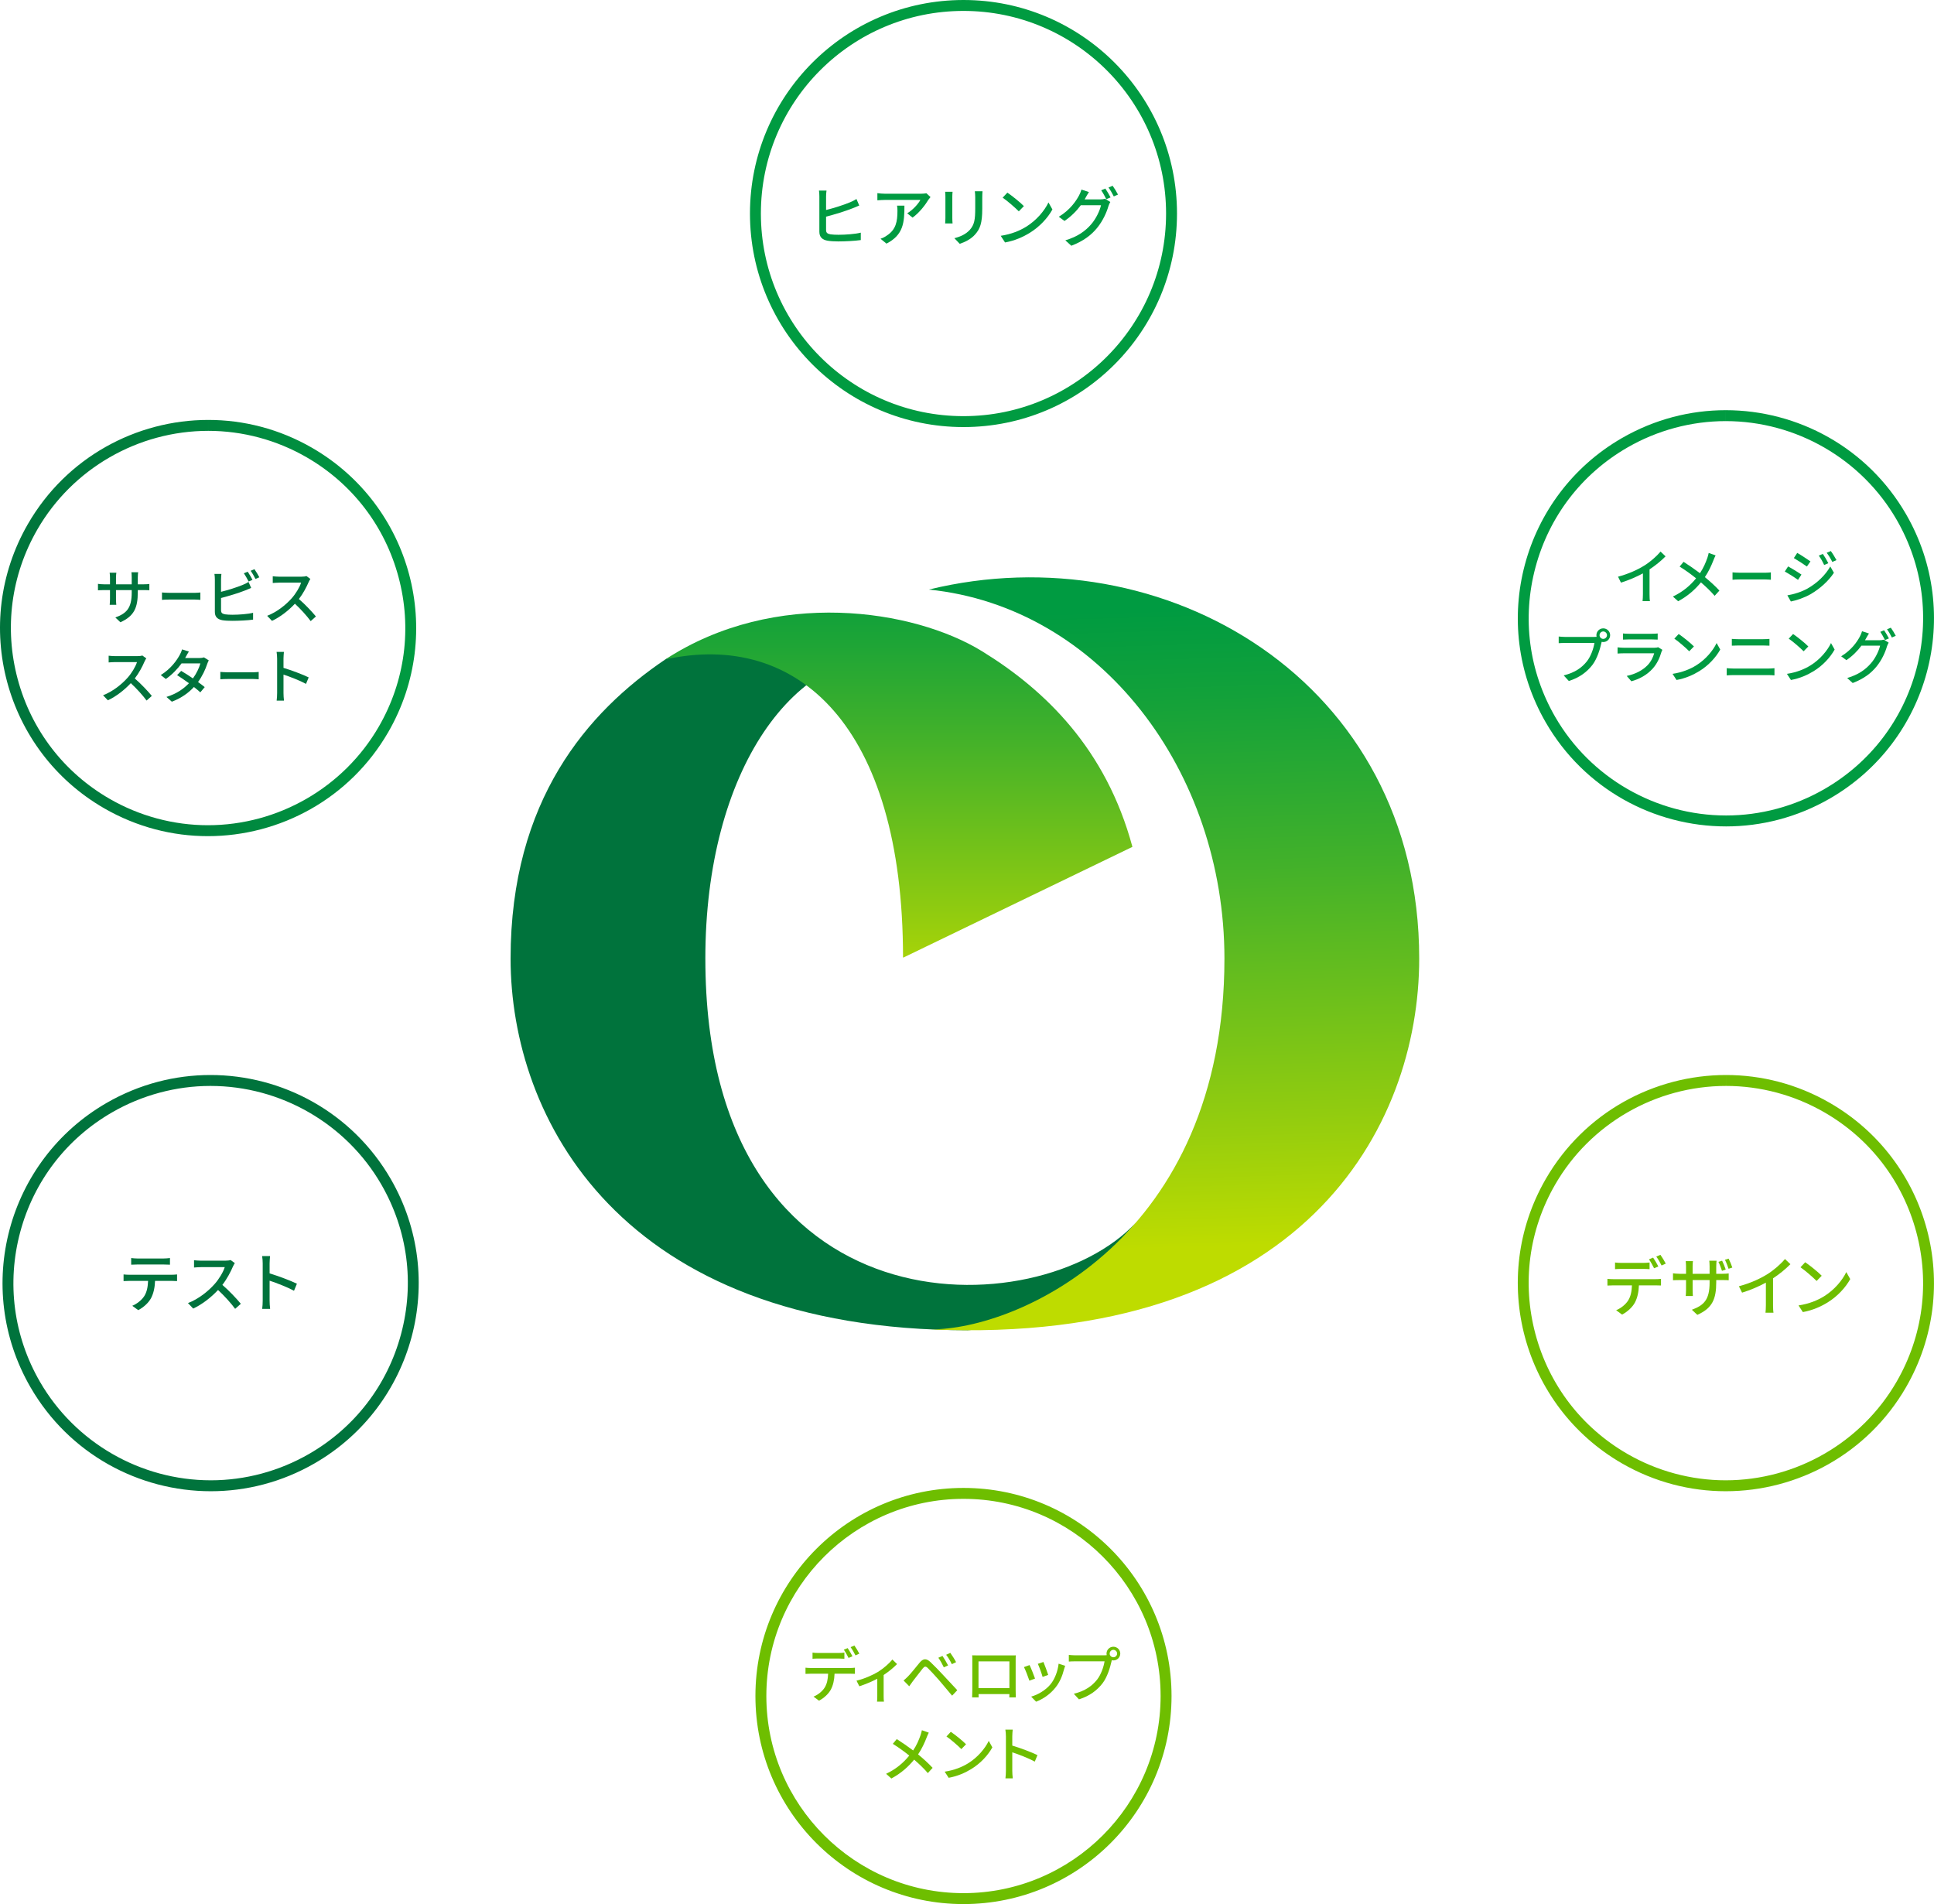<?xml version="1.0" encoding="UTF-8"?><svg id="_レイヤー_2" xmlns="http://www.w3.org/2000/svg" xmlns:xlink="http://www.w3.org/1999/xlink" viewBox="0 0 389.55 383.488"><defs><linearGradient id="_名称未設定グラデーション_2" x1="152.159" y1="341.581" x2="235.974" y2="341.581" gradientUnits="userSpaceOnUse"><stop offset="0" stop-color="#6ebe00"/><stop offset="1" stop-color="#6ebe00"/></linearGradient><linearGradient id="_名称未設定グラデーション_5" x1="0" y1="126.49" x2="83.828" y2="126.49" gradientUnits="userSpaceOnUse"><stop offset="0" stop-color="#00733c"/><stop offset=".511" stop-color="#00853e"/><stop offset="1" stop-color="#009b41"/></linearGradient><linearGradient id="_名称未設定グラデーション_2-2" x1="305.718" y1="258.426" x2="389.546" y2="258.426" xlink:href="#_名称未設定グラデーション_2"/><linearGradient id="_名称未設定グラデーション_222" x1="181.054" y1="111.185" x2="181.054" y2="203.113" gradientUnits="userSpaceOnUse"><stop offset="0" stop-color="#009b41"/><stop offset=".134" stop-color="#12a13a"/><stop offset=".404" stop-color="#42b12a"/><stop offset=".783" stop-color="#8fcb10"/><stop offset="1" stop-color="#bedc00"/></linearGradient><linearGradient id="_名称未設定グラデーション_222-2" x1="233.428" y1="122.804" x2="237.253" y2="251.311" xlink:href="#_名称未設定グラデーション_222"/></defs><g id="text"><circle cx="194.066" cy="43.007" r="41.907" style="fill:none; stroke:#009b41; stroke-miterlimit:10; stroke-width:2.2px;"/><path d="m166.389,39.563v2.73c1.56-.377,3.588-1.027,4.849-1.56.429-.182.832-.377,1.274-.65l.559,1.313c-.429.169-.949.403-1.352.559-1.404.559-3.666,1.261-5.33,1.677v2.665c0,.611.273.78.884.897.403.065,1.014.091,1.625.091,1.365,0,3.406-.143,4.485-.429v1.495c-1.17.169-3.133.273-4.563.273-.793,0-1.573-.052-2.119-.143-1.053-.182-1.664-.715-1.664-1.807v-7.111c0-.364-.026-.897-.078-1.183h1.521c-.052.338-.091.819-.091,1.183Z" style="fill:#009b41;"/><path d="m186.994,40.239c-.559.949-1.794,2.6-3.185,3.588l-1.079-.871c1.144-.663,2.275-1.95,2.652-2.691h-7.124c-.52,0-.975.039-1.534.078v-1.443c.481.065,1.014.117,1.534.117h7.267c.286,0,.871-.039,1.079-.091l.819.767c-.117.143-.325.39-.429.546Zm-8.437,8.827l-1.196-.975c.377-.13.832-.338,1.248-.637,1.859-1.196,2.158-2.834,2.158-4.992,0-.351-.013-.663-.078-1.04h1.482c0,3.393-.195,5.889-3.614,7.644Z" style="fill:#009b41;"/><path d="m191.817,39.589v4.355c0,.338.026.793.052,1.053h-1.495c.013-.221.052-.676.052-1.053v-4.355c0-.234-.013-.689-.052-.962h1.495c-.026.273-.052.598-.052.962Zm6.032.13v2.314c0,2.977-.468,4.082-1.43,5.174-.845.988-2.158,1.586-3.107,1.898l-1.079-1.131c1.235-.312,2.314-.806,3.12-1.69.91-1.04,1.079-2.054,1.079-4.329v-2.236c0-.468-.039-.858-.078-1.196h1.547c-.026.338-.052.728-.052,1.196Z" style="fill:#009b41;"/><path d="m206.676,45.673c2.093-1.287,3.718-3.237,4.511-4.901l.793,1.417c-.936,1.69-2.535,3.458-4.563,4.706-1.313.806-2.964,1.573-4.979,1.937l-.871-1.339c2.171-.325,3.861-1.053,5.109-1.82Zm-.442-4.16l-1.027,1.053c-.676-.689-2.288-2.106-3.25-2.756l.949-1.014c.91.611,2.6,1.963,3.328,2.717Z" style="fill:#009b41;"/><path d="m218.662,39.823c-.065.117-.117.221-.195.338h3.133c.364,0,.728-.052.975-.13l1.066.65c-.13.208-.273.533-.364.793-.351,1.248-1.118,2.99-2.288,4.42-1.196,1.469-2.769,2.665-5.2,3.601l-1.209-1.092c2.509-.741,4.056-1.898,5.213-3.237.962-1.105,1.742-2.743,1.976-3.835h-4.069c-.819,1.118-1.937,2.262-3.289,3.172l-1.144-.845c2.262-1.365,3.471-3.159,4.082-4.303.156-.273.377-.793.481-1.17l1.508.494c-.26.39-.533.884-.676,1.144Zm5.031-.065l-.858.364c-.26-.52-.676-1.3-1.027-1.794l.832-.351c.325.468.793,1.274,1.053,1.781Zm1.495-.572l-.845.377c-.273-.559-.702-1.3-1.066-1.794l.832-.351c.351.481.845,1.3,1.079,1.768Z" style="fill:#009b41;"/><path d="m194.066,301.874c21.895,0,39.707,17.812,39.707,39.707s-17.812,39.707-39.707,39.707-39.707-17.812-39.707-39.707,17.812-39.707,39.707-39.707m0-2.2c-23.145,0-41.907,18.762-41.907,41.907s18.763,41.907,41.907,41.907,41.907-18.763,41.907-41.907-18.763-41.907-41.907-41.907h0Z" style="fill:url(#_名称未設定グラデーション_2);"/><path d="m163.337,335.939h7.855c.252,0,.696-.012,1.008-.06v1.235c-.288-.012-.696-.024-1.008-.024h-3.094c-.048,1.271-.288,2.327-.744,3.19-.432.815-1.343,1.703-2.386,2.243l-1.104-.815c.887-.36,1.751-1.055,2.219-1.787.516-.803.671-1.751.719-2.83h-3.466c-.36,0-.756.012-1.091.036v-1.247c.336.036.719.06,1.091.06Zm1.487-3.022h4.054c.372,0,.827-.024,1.199-.072v1.235c-.384-.024-.815-.048-1.199-.048h-4.042c-.408,0-.852.024-1.175.048v-1.235c.36.048.768.072,1.163.072Zm6.884.66l-.792.336c-.24-.479-.624-1.199-.948-1.655l.768-.324c.3.432.731,1.175.971,1.643Zm1.379-.528l-.78.348c-.252-.516-.648-1.199-.983-1.655l.768-.324c.324.456.78,1.199.995,1.631Z" style="fill:#6ebe00;"/><path d="m176.835,336.731c1.139-.708,2.291-1.727,2.914-2.495l.935.911c-.6.636-1.631,1.499-2.698,2.207v4.21c0,.384.012.948.06,1.151h-1.391c.024-.204.048-.768.048-1.151v-3.454c-1.031.54-2.411,1.127-3.61,1.511l-.576-1.127c1.571-.36,3.346-1.175,4.318-1.763Z" style="fill:#6ebe00;"/><path d="m182.909,337.618c.564-.564,1.559-1.835,2.339-2.771.671-.792,1.307-.923,2.171-.096.756.708,1.739,1.739,2.447,2.495.816.864,2.027,2.171,2.951,3.166l-1.043,1.104c-.84-1.008-1.871-2.243-2.615-3.106-.696-.803-1.787-1.979-2.267-2.447-.432-.42-.672-.384-1.043.084-.528.648-1.463,1.907-1.991,2.567-.252.348-.528.731-.719,1.007l-1.14-1.163c.336-.276.576-.504.912-.84Zm8.06-2.195l-.864.384c-.324-.684-.696-1.355-1.103-1.931l.839-.36c.312.468.852,1.355,1.127,1.907Zm1.607-.66l-.852.408c-.336-.684-.719-1.343-1.151-1.895l.84-.384c.324.444.887,1.319,1.163,1.871Z" style="fill:#6ebe00;"/><path d="m196.984,333.408h6.512c.276,0,.708,0,1.103-.012-.024.324-.024.696-.024,1.031v5.889c0,.42.024,1.451.024,1.547h-1.307c.012-.06.012-.336.024-.672h-6.212c0,.324,0,.612.012.672h-1.307c.012-.108.036-1.067.036-1.547v-5.889c0-.312,0-.732-.024-1.043.48.024.864.024,1.163.024Zm.108,6.584h6.225v-5.385h-6.225v5.385Z" style="fill:#6ebe00;"/><path d="m208.479,338.074l-1.139.42c-.204-.635-.828-2.267-1.092-2.734l1.127-.408c.276.552.875,2.063,1.103,2.722Zm5.841-1.871c-.324,1.283-.839,2.555-1.679,3.622-1.103,1.415-2.591,2.387-3.946,2.902l-.995-1.019c1.355-.384,2.938-1.295,3.934-2.531.828-1.031,1.427-2.591,1.595-4.102l1.319.42c-.108.3-.18.516-.228.708Zm-3.19,1.127l-1.127.408c-.144-.564-.684-2.063-.959-2.638l1.127-.372c.216.504.803,2.075.959,2.603Z" style="fill:#6ebe00;"/><path d="m224.256,331.657c.768,0,1.391.624,1.391,1.379,0,.768-.624,1.379-1.391,1.379-.108,0-.216-.012-.324-.036-.012.072-.036.156-.048.228-.276,1.223-.827,3.118-1.799,4.402-1.091,1.415-2.591,2.566-4.761,3.25l-1.031-1.127c2.339-.576,3.694-1.607,4.689-2.854.815-1.055,1.331-2.591,1.499-3.682h-5.901c-.504,0-.983.024-1.295.048v-1.343c.336.036.9.084,1.295.084h5.817c.144,0,.324,0,.516-.024-.024-.108-.036-.216-.036-.324,0-.755.612-1.379,1.379-1.379Zm0,2.123c.408,0,.756-.336.756-.744s-.348-.755-.756-.755-.744.348-.744.755.336.744.744.744Z" style="fill:#6ebe00;"/><path d="m186.649,349.936c-.384.995-.959,2.279-1.727,3.406,1.067.875,2.099,1.811,2.926,2.71l-.959,1.056c-.864-.996-1.763-1.847-2.759-2.711-1.091,1.331-2.531,2.698-4.594,3.802l-1.055-.948c2.039-.971,3.49-2.219,4.665-3.67-.875-.708-2.123-1.631-3.31-2.363l.792-.959c1.007.636,2.339,1.559,3.298,2.291.708-1.043,1.151-2.111,1.499-3.094.096-.264.204-.696.264-.983l1.391.492c-.132.24-.336.708-.432.971Z" style="fill:#6ebe00;"/><path d="m194.991,355.141c1.931-1.187,3.43-2.986,4.162-4.521l.731,1.307c-.863,1.559-2.339,3.19-4.209,4.342-1.211.743-2.735,1.451-4.594,1.787l-.803-1.235c2.003-.3,3.562-.971,4.714-1.679Zm-.408-3.838l-.948.971c-.624-.636-2.111-1.943-2.998-2.542l.875-.936c.84.564,2.399,1.811,3.07,2.507Z" style="fill:#6ebe00;"/><path d="m202.612,349.696c0-.384-.036-.936-.108-1.343h1.475c-.036.396-.084.924-.084,1.343v1.871c1.595.48,3.874,1.331,5.073,1.919l-.54,1.307c-1.259-.684-3.214-1.439-4.533-1.871v3.706c0,.372.036,1.104.096,1.535h-1.475c.06-.42.096-1.067.096-1.535v-6.932Z" style="fill:#6ebe00;"/><path d="m41.955,84.575v2.2s0,0,0,0c6.926,0,13.777,1.842,19.812,5.327,9.186,5.303,15.756,13.866,18.501,24.11s1.336,20.945-3.967,30.13c-7.073,12.25-20.265,19.861-34.427,19.861-6.927,0-13.778-1.842-19.814-5.327-9.186-5.303-15.755-13.866-18.5-24.11-2.745-10.245-1.336-20.946,3.967-30.131,7.072-12.25,20.264-19.86,34.427-19.86v-2.2m0,0c-14.482,0-28.57,7.517-36.332,20.96-11.572,20.044-4.705,45.674,15.339,57.247,6.6,3.811,13.804,5.622,20.914,5.622,14.483,0,28.57-7.517,36.333-20.961,11.572-20.044,4.705-45.674-15.339-57.246-6.6-3.811-13.804-5.622-20.915-5.622h0Z" style="fill:url(#_名称未設定グラデーション_5);"/><path d="m42.387,216.511v2.2s0,0,0,0c14.161,0,27.352,7.61,34.424,19.86,5.303,9.185,6.712,19.886,3.967,30.131-2.745,10.245-9.315,18.807-18.5,24.11-6.036,3.485-12.887,5.327-19.814,5.327-14.163,0-27.354-7.61-34.427-19.861-5.303-9.185-6.712-19.886-3.967-30.13s9.315-18.807,18.501-24.11c6.035-3.484,12.887-5.326,19.814-5.327v-2.2m0,0c-7.109,0-14.315,1.812-20.915,5.622-20.044,11.572-26.912,37.202-15.339,57.246,7.763,13.445,21.848,20.961,36.333,20.961,7.109,0,14.315-1.812,20.914-5.622,20.044-11.572,26.911-37.203,15.339-57.247-7.762-13.445-21.848-20.961-36.332-20.96h0Z" style="fill:#00733c;"/><path d="m26.071,256.74h8.502c.273,0,.767-.026,1.092-.065v1.339c-.299-.026-.754-.039-1.092-.039h-3.341c-.052,1.378-.312,2.522-.806,3.471-.468.884-1.456,1.846-2.587,2.418l-1.196-.871c.962-.403,1.885-1.144,2.405-1.937.559-.871.728-1.911.78-3.081h-3.757c-.39,0-.832.013-1.183.039v-1.339c.364.039.78.065,1.183.065Zm1.612-3.276h5.252c.403,0,.884-.039,1.3-.091v1.339c-.416-.026-.897-.039-1.3-.039h-5.239c-.429,0-.91.013-1.274.039v-1.339c.39.052.845.091,1.261.091Z" style="fill:#00733c;"/><path d="m46.923,255.076c-.455,1.066-1.222,2.535-2.132,3.705,1.339,1.144,2.912,2.821,3.718,3.809l-1.144,1.014c-.858-1.17-2.158-2.6-3.445-3.796-1.391,1.482-3.146,2.873-5.005,3.744l-1.053-1.105c2.106-.806,4.056-2.366,5.343-3.809.884-.988,1.755-2.418,2.067-3.432h-4.771c-.507,0-1.209.065-1.417.078v-1.469c.26.039,1.014.091,1.417.091h4.823c.481,0,.91-.052,1.131-.13l.845.624c-.091.13-.286.455-.377.676Z" style="fill:#00733c;"/><path d="m52.915,254.439c0-.416-.039-1.014-.117-1.456h1.599c-.039.429-.091,1.001-.091,1.456v2.028c1.729.52,4.199,1.443,5.499,2.08l-.585,1.417c-1.365-.741-3.484-1.56-4.914-2.028v4.017c0,.403.039,1.196.104,1.664h-1.599c.065-.455.104-1.157.104-1.664v-7.514Z" style="fill:#00733c;"/><path d="m347.672,216.511v2.2s0,0,0,0c6.926,0,13.777,1.842,19.812,5.327,9.186,5.303,15.756,13.866,18.501,24.11,2.745,10.245,1.336,20.945-3.967,30.13-7.073,12.25-20.264,19.861-34.427,19.861-6.927,0-13.778-1.842-19.814-5.327-9.186-5.303-15.756-13.866-18.501-24.11-2.745-10.245-1.336-20.946,3.967-30.131,7.072-12.25,20.264-19.86,34.427-19.86v-2.2m0,0c-14.482,0-28.57,7.517-36.332,20.96-11.573,20.044-4.705,45.674,15.339,57.247,6.6,3.811,13.804,5.622,20.914,5.622,14.483,0,28.57-7.517,36.332-20.961,11.573-20.044,4.705-45.674-15.339-57.246-6.6-3.811-13.804-5.622-20.915-5.622h0Z" style="fill:url(#_名称未設定グラデーション_2-2);"/><path d="m324.954,257.628h8.515c.273,0,.754-.013,1.092-.065v1.339c-.312-.013-.754-.026-1.092-.026h-3.354c-.052,1.378-.312,2.522-.806,3.458-.468.884-1.456,1.846-2.587,2.431l-1.196-.884c.962-.39,1.898-1.144,2.405-1.937.559-.871.728-1.898.78-3.068h-3.757c-.39,0-.819.013-1.183.039v-1.352c.364.039.78.065,1.183.065Zm1.612-3.276h4.394c.403,0,.897-.026,1.3-.078v1.339c-.416-.026-.884-.052-1.3-.052h-4.381c-.442,0-.923.026-1.274.052v-1.339c.39.052.832.078,1.261.078Zm7.462.715l-.858.364c-.26-.52-.676-1.3-1.027-1.794l.832-.351c.325.468.793,1.274,1.053,1.781Zm1.495-.572l-.845.377c-.273-.559-.702-1.3-1.066-1.794l.832-.351c.351.494.845,1.3,1.079,1.768Z" style="fill:#6ebe00;"/><path d="m341.88,264.817l-1.105-1.027c2.431-.897,3.575-2.015,3.575-5.46v-.52h-3.419v1.95c0,.52.039,1.079.052,1.261h-1.443c.026-.182.065-.728.065-1.261v-1.95h-1.274c-.611,0-1.144.026-1.352.039v-1.404c.169.026.754.104,1.352.104h1.274v-1.508c0-.312-.026-.702-.065-1.04h1.456c-.026.182-.065.572-.065,1.053v1.495h3.419v-1.508c0-.52-.039-.949-.065-1.131h1.469c-.013.182-.065.611-.065,1.131v1.508h1.209c.637,0,1.053-.039,1.3-.078v1.378c-.195-.026-.663-.039-1.287-.039h-1.222v.442c0,3.354-.767,5.213-3.809,6.565Zm5.72-9.126l-.754.26c-.195-.559-.455-1.3-.715-1.807l.741-.234c.234.481.559,1.274.728,1.781Zm1.326-.403l-.754.247c-.195-.572-.468-1.3-.728-1.807l.741-.234c.247.494.572,1.274.741,1.794Z" style="fill:#6ebe00;"/><path d="m355.92,256.666c1.352-.832,2.73-2.041,3.614-3.094l1.092,1.04c-.988,1.001-2.21,2.002-3.497,2.847v5.395c0,.533.026,1.248.091,1.534h-1.612c.039-.286.078-1.001.078-1.534v-4.524c-1.365.741-3.081,1.495-4.797,2.015l-.637-1.287c2.275-.611,4.225-1.495,5.668-2.392Z" style="fill:#6ebe00;"/><path d="m367.373,261.099c2.093-1.287,3.718-3.237,4.511-4.901l.793,1.417c-.936,1.69-2.535,3.458-4.563,4.706-1.313.806-2.964,1.573-4.979,1.937l-.871-1.339c2.171-.325,3.861-1.053,5.109-1.82Zm-.442-4.16l-1.027,1.053c-.676-.689-2.288-2.106-3.25-2.756l.949-1.014c.91.611,2.6,1.963,3.328,2.717Z" style="fill:#6ebe00;"/><path d="m347.599,82.614v2.2c14.161,0,27.352,7.61,34.424,19.86,5.303,9.185,6.712,19.886,3.967,30.131-2.745,10.245-9.315,18.807-18.501,24.11-6.036,3.485-12.887,5.327-19.814,5.327-14.163,0-27.354-7.61-34.427-19.861-5.303-9.185-6.712-19.886-3.967-30.13s9.315-18.807,18.5-24.11c6.035-3.484,12.887-5.326,19.815-5.327l.002-2.2m-.002,0c-7.109,0-14.315,1.812-20.915,5.622-20.044,11.572-26.911,37.202-15.339,57.246,7.762,13.445,21.848,20.961,36.332,20.961,7.109,0,14.315-1.812,20.914-5.622,20.044-11.572,26.912-37.203,15.339-57.247-7.763-13.445-21.848-20.961-36.332-20.96h0Z" style="fill:#009b41;"/><path d="m331.138,113.946c1.247-.768,2.519-1.883,3.334-2.854l1.007.959c-.911.923-2.039,1.847-3.226,2.626v4.977c0,.492.024,1.151.084,1.415h-1.487c.036-.264.072-.924.072-1.415v-4.174c-1.259.684-2.843,1.379-4.426,1.859l-.588-1.188c2.099-.563,3.898-1.379,5.229-2.207Z" style="fill:#009b41;"/><path d="m345.128,112.83c-.384.995-.959,2.279-1.727,3.406,1.067.875,2.099,1.811,2.926,2.71l-.959,1.056c-.864-.996-1.763-1.847-2.759-2.711-1.091,1.331-2.531,2.698-4.594,3.802l-1.055-.948c2.039-.971,3.49-2.219,4.666-3.67-.875-.708-2.123-1.631-3.31-2.363l.792-.959c1.007.636,2.339,1.559,3.298,2.291.708-1.043,1.151-2.111,1.499-3.094.096-.264.204-.696.264-.983l1.391.492c-.132.24-.336.708-.432.971Z" style="fill:#009b41;"/><path d="m350.398,115.349h5.221c.461,0,.835-.048,1.075-.072v1.487c-.211-.012-.653-.06-1.075-.06h-5.221c-.528,0-1.104.024-1.43.06v-1.487c.317.024.912.072,1.43.072Z" style="fill:#009b41;"/><path d="m362.855,115.721l-.696,1.067c-.624-.456-1.907-1.271-2.663-1.679l.672-1.031c.756.408,2.123,1.247,2.687,1.643Zm1.211,2.818c2.003-1.139,3.634-2.746,4.594-4.449l.731,1.271c-1.079,1.631-2.746,3.166-4.689,4.306-1.211.696-2.89,1.271-3.982,1.475l-.708-1.235c1.331-.228,2.794-.671,4.054-1.367Zm.6-5.469l-.719,1.031c-.612-.444-1.895-1.283-2.627-1.703l.684-1.043c.743.42,2.087,1.307,2.662,1.715Zm3.598.36l-.84.36c-.312-.684-.66-1.307-1.079-1.883l.815-.348c.324.468.828,1.307,1.104,1.871Zm1.643-.624l-.84.372c-.336-.684-.708-1.283-1.127-1.847l.828-.348c.336.444.84,1.271,1.139,1.823Z" style="fill:#009b41;"/><path d="m322.928,126.552c.768,0,1.391.624,1.391,1.379,0,.768-.624,1.379-1.391,1.379-.108,0-.216-.012-.324-.036-.012.072-.036.156-.048.228-.276,1.223-.828,3.118-1.799,4.402-1.091,1.415-2.591,2.566-4.761,3.25l-1.031-1.127c2.339-.576,3.694-1.607,4.689-2.854.815-1.055,1.331-2.591,1.499-3.682h-5.901c-.504,0-.983.024-1.295.048v-1.343c.336.036.9.084,1.295.084h5.817c.144,0,.324,0,.516-.024-.024-.108-.036-.216-.036-.324,0-.755.612-1.379,1.379-1.379Zm0,2.123c.408,0,.756-.336.756-.744s-.348-.755-.756-.755-.744.348-.744.755.336.744.744.744Z" style="fill:#009b41;"/><path d="m334.652,131.301c-.336,1.164-.875,2.375-1.763,3.358-1.235,1.367-2.759,2.123-4.294,2.554l-.936-1.079c1.751-.36,3.214-1.139,4.198-2.159.684-.708,1.115-1.607,1.331-2.399h-6.105c-.288,0-.815.012-1.271.048v-1.247c.468.048.924.084,1.271.084h6.141c.324,0,.612-.048.768-.108l.852.528c-.072.132-.168.312-.192.42Zm-6.596-3.658h4.665c.384,0,.875-.024,1.175-.06v1.235c-.3-.024-.78-.036-1.187-.036h-4.653c-.384,0-.816.012-1.151.036v-1.235c.312.036.755.06,1.151.06Z" style="fill:#009b41;"/><path d="m341.602,134.036c1.931-1.187,3.43-2.986,4.162-4.521l.731,1.307c-.864,1.559-2.339,3.19-4.209,4.342-1.211.743-2.735,1.451-4.594,1.787l-.804-1.235c2.003-.3,3.562-.971,4.713-1.679Zm-.408-3.838l-.948.971c-.624-.636-2.111-1.943-2.998-2.542l.875-.936c.84.564,2.399,1.811,3.07,2.507Z" style="fill:#009b41;"/><path d="m349.164,134.647h7.052c.384,0,.815-.024,1.199-.072v1.451c-.396-.036-.864-.06-1.199-.06h-7.052c-.444,0-.935.024-1.367.06v-1.451c.444.036.924.072,1.367.072Zm.936-5.913h5.061c.456,0,.923-.024,1.247-.06v1.367c-.336-.024-.84-.036-1.247-.036h-5.049c-.432,0-.899.012-1.283.036v-1.367c.396.036.875.06,1.271.06Z" style="fill:#009b41;"/><path d="m364.642,134.036c1.931-1.187,3.43-2.986,4.162-4.521l.731,1.307c-.864,1.559-2.339,3.19-4.209,4.342-1.211.743-2.735,1.451-4.594,1.787l-.804-1.235c2.003-.3,3.562-.971,4.713-1.679Zm-.408-3.838l-.948.971c-.624-.636-2.111-1.943-2.998-2.542l.875-.936c.84.564,2.399,1.811,3.07,2.507Z" style="fill:#009b41;"/><path d="m375.826,128.639c-.06.108-.108.204-.18.312h2.89c.336,0,.672-.048.9-.12l.983.6c-.12.192-.252.492-.336.732-.324,1.151-1.031,2.758-2.111,4.078-1.104,1.355-2.555,2.459-4.797,3.322l-1.115-1.008c2.315-.684,3.742-1.751,4.809-2.986.887-1.019,1.607-2.531,1.823-3.538h-3.754c-.756,1.031-1.787,2.087-3.034,2.927l-1.055-.78c2.087-1.26,3.202-2.915,3.766-3.97.144-.252.348-.731.444-1.079l1.391.456c-.24.36-.492.815-.624,1.055Zm4.642-.06l-.792.336c-.24-.48-.624-1.199-.948-1.655l.768-.324c.3.432.732,1.175.972,1.643Zm1.379-.528l-.78.348c-.252-.516-.648-1.199-.983-1.655l.768-.324c.324.444.78,1.199.995,1.631Z" style="fill:#009b41;"/><path d="m24.253,125.323l-1.019-.959c2.243-.828,3.298-1.859,3.298-5.037v-.48h-3.166v1.799c0,.492.036.995.06,1.163h-1.332c.012-.168.06-.66.06-1.163v-1.799h-1.175c-.564,0-1.055.024-1.247.048v-1.307c.156.036.696.096,1.247.096h1.175v-1.379c0-.3-.024-.648-.072-.959h1.355c-.024.156-.072.516-.072.959v1.379h3.166v-1.391c0-.48-.036-.876-.06-1.043h1.355c-.024.18-.072.564-.072,1.043v1.391h1.127c.588,0,.971-.036,1.199-.072v1.271c-.192-.024-.612-.036-1.188-.036h-1.139v.408c0,3.094-.696,4.81-3.502,6.069Z" style="fill:#00733c;"/><path d="m34.057,119.398h5.221c.461,0,.835-.048,1.075-.072v1.487c-.211-.012-.653-.06-1.075-.06h-5.221c-.528,0-1.104.024-1.43.06v-1.487c.317.024.912.072,1.43.072Z" style="fill:#00733c;"/><path d="m44.522,116.688v2.507c1.415-.348,3.214-.912,4.378-1.403.396-.156.768-.336,1.163-.588l.528,1.211c-.396.156-.875.372-1.259.516-1.283.516-3.298,1.115-4.809,1.511v2.447c0,.576.252.72.816.84.36.06.923.084,1.499.084,1.259,0,3.142-.132,4.138-.396v1.379c-1.091.156-2.89.24-4.209.24-.744,0-1.463-.036-1.967-.12-.971-.18-1.523-.66-1.523-1.667v-6.56c0-.288-.024-.78-.084-1.104h1.403c-.036.324-.072.756-.072,1.104Zm6.333.096l-.78.336c-.24-.48-.636-1.199-.959-1.655l.78-.324c.3.432.719,1.175.959,1.643Zm1.379-.516l-.779.336c-.252-.516-.636-1.199-.972-1.643l.768-.324c.312.444.768,1.188.983,1.631Z" style="fill:#00733c;"/><path d="m62.171,117.227c-.42.984-1.127,2.339-1.967,3.418,1.235,1.055,2.687,2.603,3.43,3.514l-1.055.935c-.792-1.079-1.991-2.399-3.178-3.502-1.283,1.367-2.903,2.65-4.617,3.454l-.972-1.02c1.943-.744,3.742-2.183,4.929-3.514.816-.912,1.619-2.231,1.907-3.166h-4.402c-.468,0-1.115.06-1.307.072v-1.355c.24.036.936.084,1.307.084h4.449c.444,0,.84-.048,1.043-.12l.78.576c-.084.12-.264.42-.348.624Z" style="fill:#00733c;"/><path d="m29.117,133.227c-.42.984-1.127,2.339-1.967,3.418,1.235,1.055,2.687,2.603,3.43,3.514l-1.055.935c-.792-1.079-1.991-2.399-3.178-3.502-1.283,1.367-2.903,2.65-4.617,3.454l-.972-1.02c1.943-.744,3.742-2.183,4.929-3.514.816-.912,1.619-2.231,1.907-3.166h-4.402c-.468,0-1.115.06-1.307.072v-1.355c.24.036.936.084,1.307.084h4.449c.444,0,.84-.048,1.043-.12l.78.576c-.084.12-.264.42-.348.624Z" style="fill:#00733c;"/><path d="m37.423,132.292c-.048.084-.084.156-.132.24h2.89c.336,0,.672-.048.9-.132l.971.6c-.108.204-.24.504-.324.744-.336,1.043-.959,2.399-1.835,3.622.504.36.971.72,1.343,1.02l-.888,1.055c-.336-.312-.792-.684-1.283-1.079-1.067,1.163-2.495,2.219-4.45,2.962l-1.091-.959c2.051-.624,3.502-1.667,4.534-2.759-.828-.6-1.691-1.187-2.387-1.631l.827-.852c.719.42,1.559.959,2.363,1.511.708-.971,1.271-2.147,1.499-3.022h-3.79c-.792,1.092-1.883,2.255-3.166,3.142l-1.02-.792c2.075-1.283,3.262-3.022,3.838-4.09.144-.252.36-.731.456-1.079l1.367.432c-.24.36-.492.828-.624,1.068Z" style="fill:#00733c;"/><path d="m45.811,135.398h5.221c.461,0,.835-.048,1.075-.072v1.487c-.211-.012-.653-.06-1.075-.06h-5.221c-.528,0-1.104.024-1.43.06v-1.487c.317.024.912.072,1.43.072Z" style="fill:#00733c;"/><path d="m55.82,132.64c0-.384-.036-.935-.108-1.343h1.475c-.036.396-.084.924-.084,1.343v1.871c1.595.48,3.874,1.331,5.073,1.919l-.54,1.307c-1.259-.684-3.214-1.439-4.533-1.871v3.706c0,.372.036,1.103.096,1.535h-1.475c.06-.42.096-1.068.096-1.535v-6.932Z" style="fill:#00733c;"/><path d="m142.072,193.056c0-37.75,17.878-63.355,40.362-61.245l-25.952-6.245c-3.718,1.041-20.834,6.137-22.467,7.239-15.633,10.548-31.172,28.33-31.172,60.251s21.821,74.857,92.055,74.857c17.317-1.055,33.891-21.678,33.891-21.678-19.312,20.993-86.715,23.081-86.715-53.179Z" style="fill:#00733c;"/><path d="m197.784,131.149c-13.746-8.445-41.631-12.751-63.769,1.657,26.572-5.821,47.874,13.311,47.874,60.042h.088l46.117-22.285c-5.324-19.747-17.617-31.62-30.31-39.414Z" style="fill:url(#_名称未設定グラデーション_222);"/><path d="m187.088,118.741c34.515,3.499,59.54,36.602,59.54,74.315,0,56.294-41.553,74.821-59.266,74.686,75.061,3.334,98.496-40.717,98.496-74.686,0-56.049-51.559-85.867-98.77-74.315Z" style="fill:url(#_名称未設定グラデーション_222-2);"/></g></svg>